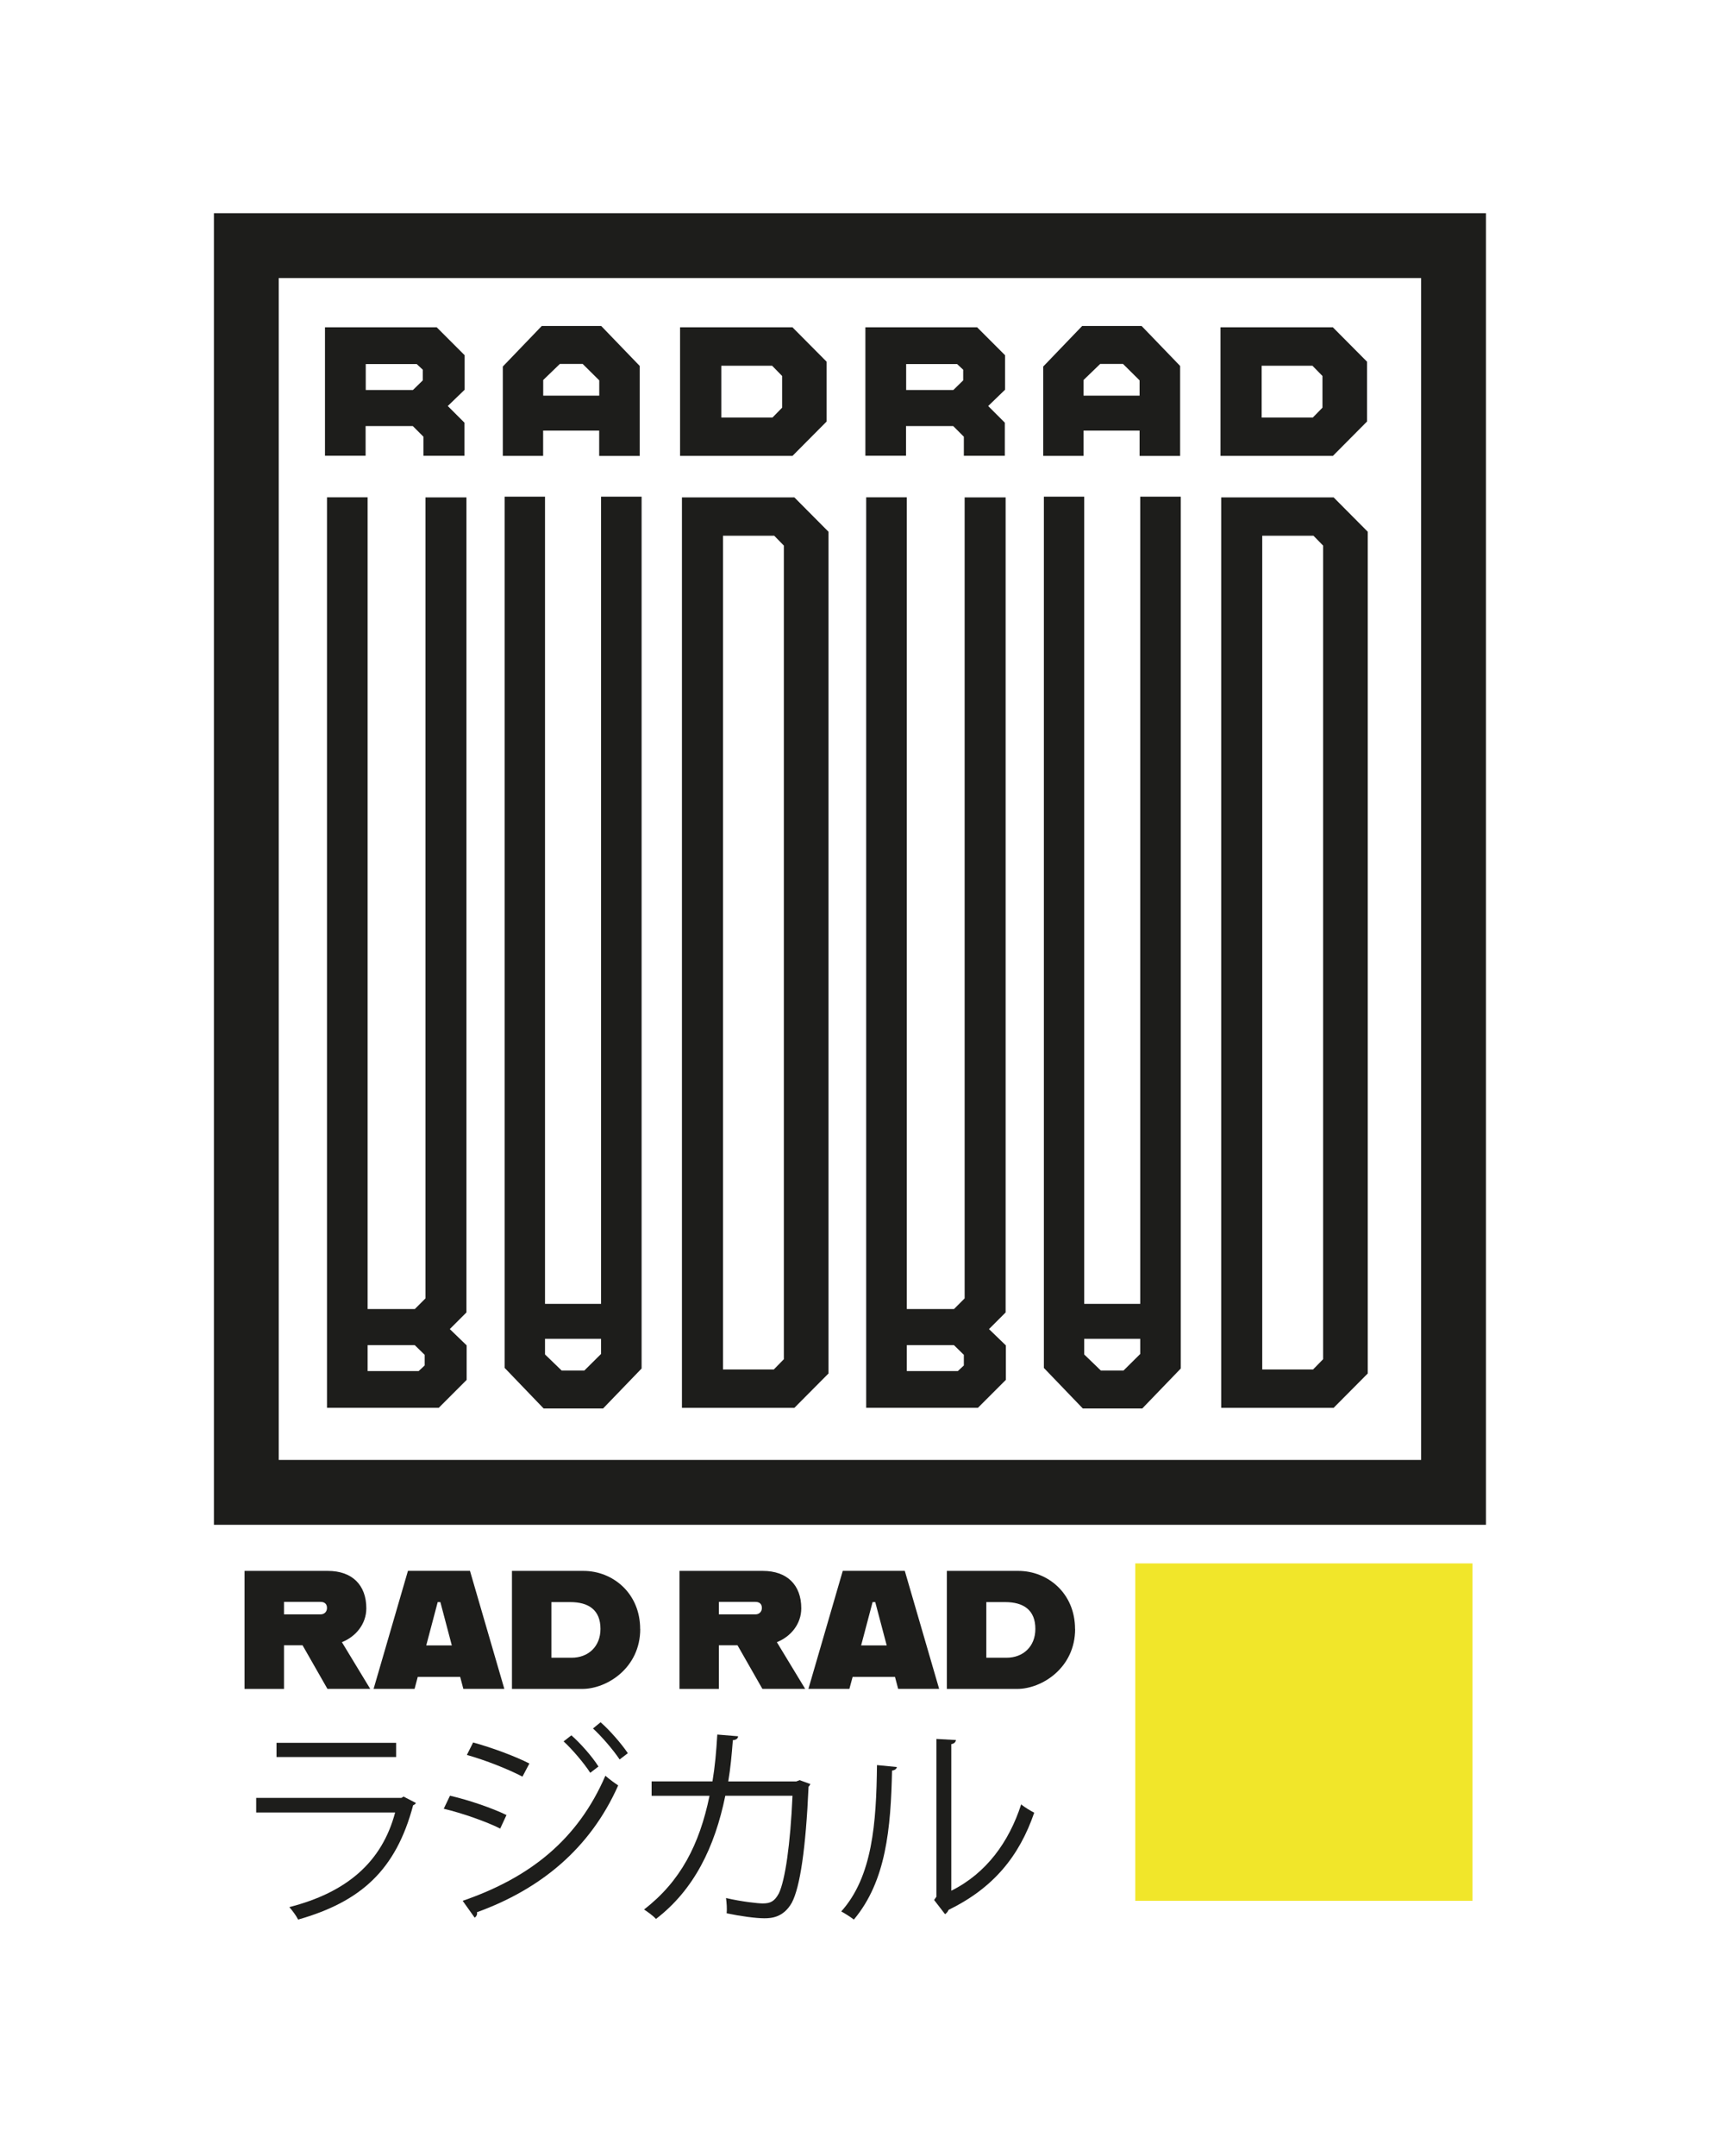 <?xml version="1.0" encoding="UTF-8"?>
<svg id="Laag_1" xmlns="http://www.w3.org/2000/svg" version="1.1" viewBox="0 0 240.61 299.22">
  <!-- Generator: Adobe Illustrator 29.2.1, SVG Export Plug-In . SVG Version: 2.1.0 Build 116)  -->
  <defs>
    <style>
      .st0 {
        fill: #f1e62a;
      }

      .st1 {
        fill: #1d1d1b;
      }
    </style>
  </defs>
  <g>
    <path class="st1" d="M57.74,250.24c-.06.12-.2.24-.38.3-2.39,9.01-7.26,13.39-15.97,15.87-.26-.54-.82-1.28-1.22-1.73,7.93-2.03,12.85-6.2,14.69-13.13h-19.29v-2.03h20.17l.29-.18,1.72.89ZM55,243.85h-16.61v-1.97h16.61v1.97Z"/>
    <path class="st1" d="M62.48,249.22c2.62.6,5.89,1.73,7.84,2.68l-.87,1.88c-1.92-.96-5.28-2.15-7.84-2.75l.87-1.82ZM64.23,263.81c9.35-3.22,15.97-8.47,19.82-17.36.44.39,1.31,1.04,1.78,1.34-3.91,8.8-10.81,14.41-19.61,17.6.09.27-.09.63-.32.75l-1.66-2.33ZM65.69,241.83c2.62.72,5.83,1.91,7.81,2.92l-.96,1.82c-2.07-1.07-5.1-2.27-7.72-3.01l.87-1.73ZM79.33,240.84c1.19,1.04,2.86,2.89,3.76,4.33l-1.14.87c-.82-1.28-2.51-3.28-3.7-4.36l1.08-.84ZM83.38,239.02c1.2,1.04,2.86,2.92,3.79,4.3l-1.14.87c-.87-1.31-2.51-3.22-3.7-4.3l1.05-.86Z"/>
    <path class="st1" d="M112.52,247.58c-.06.12-.12.27-.26.39-.38,8.59-1.19,13.99-2.33,16.11-1.17,2.06-2.86,2.15-3.82,2.15-1.14,0-3.21-.27-5.22-.69.06-.6,0-1.49-.09-2.12,2.19.51,4.43.75,5.1.75,1.05,0,1.63-.27,2.24-1.4.87-1.82,1.6-6.83,1.89-13.54h-9.33c-1.46,7.13-4.34,13.04-9.62,17.09-.35-.39-1.11-.95-1.66-1.31,5.04-3.88,7.69-8.98,9.09-15.78h-8.04v-2h8.45c.35-2.12.52-4.03.67-6.5l2.89.24c-.03.33-.29.51-.73.54-.17,2.18-.32,3.82-.64,5.73h9.44l.47-.18,1.49.54Z"/>
    <path class="st1" d="M124.52,245.23c-.03.27-.29.45-.67.51-.17,8.02-.82,15.33-5.3,20.67-.47-.36-1.17-.81-1.75-1.13,4.34-4.83,4.87-12.29,4.96-20.31l2.77.27ZM132.07,262.41c4.87-2.42,8.02-6.77,9.71-11.99.44.39,1.31.89,1.81,1.16-2.07,6.03-5.68,10.47-11.89,13.48-.09.24-.29.48-.49.6l-1.52-1.97.32-.45v-21.9l2.71.15c-.03.27-.23.51-.64.57v20.35Z"/>
  </g>
  <path class="st1" d="M206.3,211.62H29.7V29.59h176.61v182.02ZM38.7,202.62h158.61V38.59H38.7v164.02Z"/>
  <rect class="st0" x="157.62" y="216.98" width="46.82" height="46.83"/>
  <g>
    <path class="st1" d="M42,228.34h-2.57v6.06h-5.48v-16.38h11.58c3.32,0,5.33,1.92,5.33,5.19,0,2.17-1.45,3.93-3.39,4.7l3.93,6.48h-5.94l-3.46-6.06ZM39.43,224.05h5.08c.51,0,.89-.35.89-.89,0-.58-.37-.84-.89-.84h-5.08v1.73Z"/>
    <path class="st1" d="M63.9,232.73h-5.9l-.44,1.66h-5.69l4.77-16.38h8.61l4.77,16.38h-5.69l-.44-1.66ZM62.73,228.36l-1.59-6.01h-.37l-1.59,6.01h3.56Z"/>
    <path class="st1" d="M88.89,226.09c0,5.38-4.61,8.31-8.05,8.31h-9.76v-16.38h9.94c4.02,0,7.86,3.06,7.86,8.07ZM83.37,226.07c0-2.64-1.66-3.72-4.19-3.72h-2.62v7.72h2.81c2.29,0,4-1.54,4-4Z"/>
  </g>
  <g>
    <path class="st1" d="M102.38,228.34h-2.57v6.06h-5.47v-16.38h11.58c3.32,0,5.33,1.92,5.33,5.19,0,2.17-1.45,3.93-3.39,4.7l3.93,6.48h-5.94l-3.46-6.06ZM99.81,224.05h5.08c.51,0,.89-.35.89-.89,0-.58-.37-.84-.89-.84h-5.08v1.73Z"/>
    <path class="st1" d="M124.28,232.73h-5.9l-.45,1.66h-5.69l4.77-16.38h8.61l4.77,16.38h-5.69l-.44-1.66ZM123.11,228.36l-1.59-6.01h-.37l-1.59,6.01h3.56Z"/>
    <path class="st1" d="M149.27,226.09c0,5.38-4.61,8.31-8.05,8.31h-9.76v-16.38h9.94c4.02,0,7.86,3.06,7.86,8.07ZM143.75,226.07c0-2.64-1.66-3.72-4.19-3.72h-2.62v7.72h2.81c2.29,0,4-1.54,4-4Z"/>
  </g>
  <path class="st1" d="M51.04,69.03v112.65h6.55l1.48-1.48v-111.17h5.69v113.12l-2.31,2.31,2.34,2.26v4.79l-3.87,3.87h-15.52v-126.36h5.66ZM51.04,190.29h7.08l.84-.78v-1.48l-1.37-1.34h-6.55v3.6Z"/>
  <path class="st1" d="M89.08,68.93v121l-5.35,5.55h-8.25l-5.41-5.63v-120.92h5.6v112.03h7.78v-112.03h5.63ZM83.45,187.93v-2.12h-7.78v2.17l2.31,2.23h3.15l2.31-2.29Z"/>
  <path class="st1" d="M94.68,69.03h15.61l4.74,4.77v116.82l-4.74,4.77h-15.61v-126.36ZM100.39,190.06h7.05l1.39-1.42v-112.92l-1.34-1.37h-7.11v115.71Z"/>
  <path class="st1" d="M125.9,69.03v112.65h6.55l1.48-1.48v-111.17h5.69v113.12l-2.31,2.31,2.34,2.26v4.79l-3.87,3.87h-15.52v-126.36h5.66ZM125.9,190.29h7.08l.84-.78v-1.48l-1.37-1.34h-6.55v3.6Z"/>
  <path class="st1" d="M163.94,68.93v121l-5.35,5.55h-8.25l-5.41-5.63v-120.92h5.6v112.03h7.78v-112.03h5.63ZM158.31,187.93v-2.12h-7.78v2.17l2.31,2.23h3.15l2.31-2.29Z"/>
  <path class="st1" d="M169.55,69.03h15.61l4.74,4.77v116.82l-4.74,4.77h-15.61v-126.36ZM175.26,190.06h7.05l1.39-1.42v-112.92l-1.34-1.37h-7.11v115.71Z"/>
  <g>
    <path class="st1" d="M45.12,63.27v-17.84h15.52l3.87,3.87v4.79l-2.34,2.26,2.31,2.31v4.6h-5.69v-2.65l-1.48-1.48h-6.55v4.12h-5.66ZM50.78,54.13h6.55l1.37-1.34v-1.48l-.84-.78h-7.08v3.6Z"/>
    <path class="st1" d="M83.19,63.27v-3.51h-7.78v3.51h-5.6v-12.4l5.41-5.63h8.25l5.35,5.55v12.49h-5.63ZM80.88,50.51h-3.15l-2.31,2.23v2.17h7.78v-2.12l-2.31-2.29Z"/>
    <path class="st1" d="M94.42,45.43h15.61l4.74,4.77v8.3l-4.74,4.77h-15.61v-17.84ZM100.14,57.95h7.11l1.34-1.37v-4.4l-1.39-1.42h-7.05v7.19Z"/>
    <path class="st1" d="M120.15,63.27v-17.84h15.52l3.87,3.87v4.79l-2.34,2.26,2.31,2.31v4.6h-5.69v-2.65l-1.48-1.48h-6.55v4.12h-5.66ZM125.81,54.13h6.55l1.37-1.34v-1.48l-.84-.78h-7.08v3.6Z"/>
    <path class="st1" d="M158.22,63.27v-3.51h-7.78v3.51h-5.6v-12.4l5.41-5.63h8.25l5.35,5.55v12.49h-5.63ZM155.9,50.51h-3.15l-2.31,2.23v2.17h7.78v-2.12l-2.31-2.29Z"/>
    <path class="st1" d="M169.45,45.43h15.61l4.74,4.77v8.3l-4.74,4.77h-15.61v-17.84ZM175.16,57.95h7.11l1.34-1.37v-4.4l-1.39-1.42h-7.05v7.19Z"/>
  </g>
</svg>